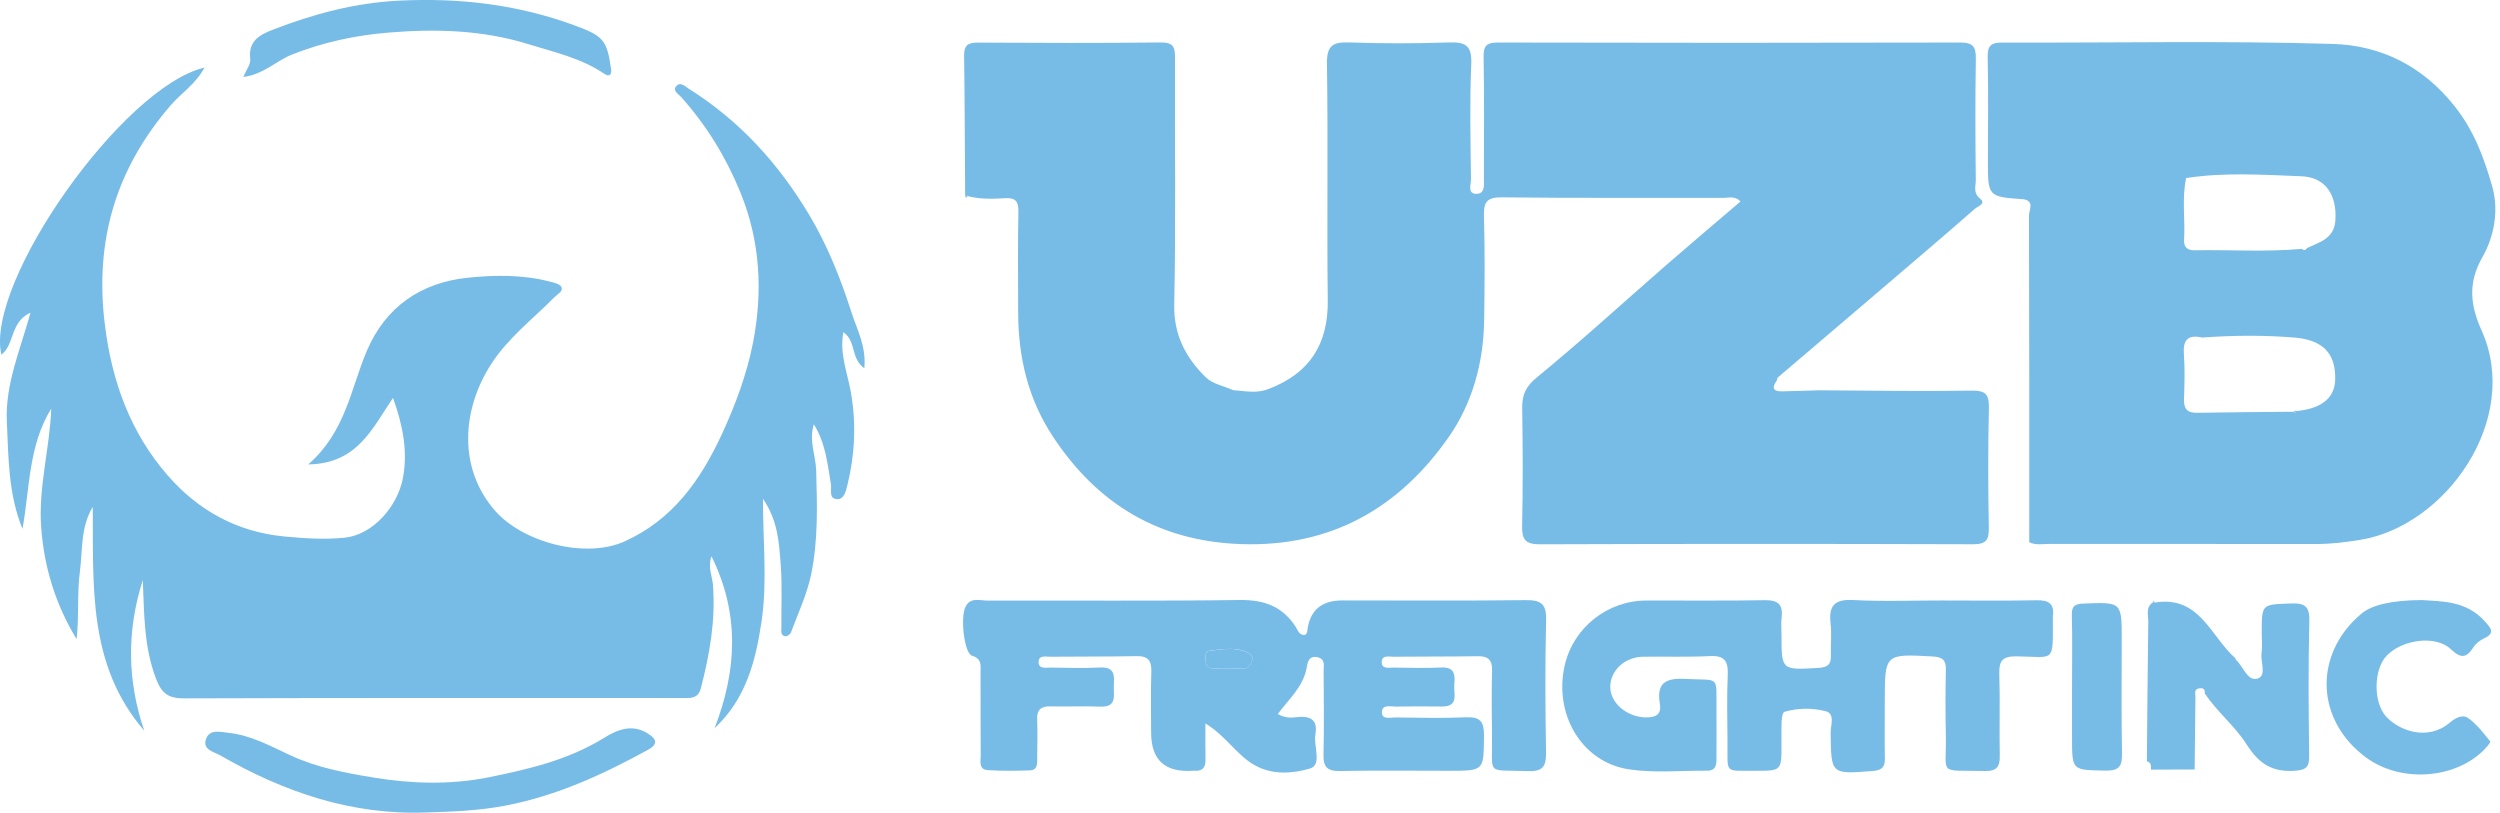 <svg width="286" height="93" viewBox="0 0 286 93" fill="none" xmlns="http://www.w3.org/2000/svg">
<g clip-path="url(#clip0_167_1235)">
<path d="M227.529 46.744C227.419 51.294 227.441 55.848 227.52 60.398C227.542 61.764 227.214 62.268 225.724 62.263C209.204 62.211 192.683 62.207 176.162 62.268C174.459 62.272 174.101 61.682 174.131 60.129C174.227 55.653 174.21 51.168 174.14 46.692C174.114 45.152 174.546 44.215 175.848 43.148C180.902 39.01 185.716 34.595 190.639 30.305C193.434 27.872 196.265 25.482 199.118 23.044C198.462 22.38 197.772 22.636 197.169 22.636C188.725 22.614 180.286 22.68 171.842 22.575C170.043 22.554 169.719 23.148 169.763 24.762C169.877 28.735 169.85 32.708 169.785 36.681C169.711 41.483 168.452 46.098 165.744 49.98C160.079 58.104 152.286 62.584 142.025 62.246C132.607 61.934 125.552 57.683 120.446 49.932C117.593 45.599 116.488 40.832 116.479 35.74C116.475 31.91 116.431 28.08 116.505 24.25C116.532 23.018 116.173 22.588 114.92 22.675C113.954 22.736 112.976 22.775 112.006 22.671C111.569 22.623 111.132 22.545 110.696 22.432L110.573 22.302L110.412 22.376C110.377 17.032 110.368 11.688 110.294 6.345C110.281 5.191 110.739 4.87 111.849 4.874C118.834 4.913 125.818 4.935 132.803 4.857C134.271 4.844 134.428 5.429 134.42 6.64C134.38 16.03 134.533 25.425 134.332 34.811C134.254 38.312 135.647 40.91 137.949 43.174C138.333 43.551 138.849 43.799 139.399 44.007C139.675 44.111 139.958 44.211 140.238 44.31C140.522 44.41 140.797 44.514 141.059 44.632C142.44 44.731 143.829 45.052 145.187 44.475C149.839 42.688 151.954 39.344 151.897 34.373C151.788 25.343 151.941 16.312 151.805 7.286C151.775 5.182 152.491 4.792 154.378 4.857C158.157 4.983 161.948 4.987 165.727 4.857C167.636 4.787 168.404 5.191 168.313 7.316C168.121 11.714 168.234 16.126 168.278 20.528C168.282 21.131 167.828 22.237 168.981 22.172C169.903 22.12 169.759 21.127 169.759 20.411C169.759 15.787 169.811 11.164 169.724 6.544C169.693 5.182 170.108 4.861 171.427 4.865C189.031 4.909 206.64 4.909 224.244 4.865C225.72 4.861 226.061 5.364 226.035 6.735C225.96 11.354 225.982 15.978 226.03 20.602C226.039 21.296 225.685 22.064 226.528 22.727C227.266 23.304 226.227 23.621 225.947 23.868C222.392 26.978 218.796 30.036 215.206 33.102C211.274 36.455 207.339 39.8 203.412 43.157C203.311 43.239 203.302 43.417 203.25 43.551C202.713 44.302 202.769 44.792 203.835 44.77C205.251 44.744 206.666 44.692 208.081 44.649C213.904 44.679 219.723 44.783 225.541 44.688C227.245 44.662 227.564 45.182 227.529 46.744Z" fill="#77BBE7"/>
<path d="M98.88 42.127C97.298 41.017 97.975 39.026 96.477 37.998C96.023 40.483 96.949 42.643 97.333 44.838C97.971 48.434 97.805 51.96 96.945 55.487C96.761 56.22 96.56 57.13 95.778 57.1C94.756 57.061 95.171 56.02 95.057 55.374C94.664 53.071 94.459 50.72 93.105 48.534C92.506 50.429 93.328 52.112 93.371 53.834C93.481 57.803 93.607 61.798 92.799 65.697C92.327 67.979 91.301 70.152 90.484 72.355C90.41 72.563 90.029 72.828 89.837 72.793C89.252 72.685 89.396 72.138 89.392 71.739C89.366 69.358 89.497 66.964 89.313 64.591C89.125 62.136 89.02 59.607 87.282 57.053C87.282 62.036 87.797 66.647 87.112 71.158C86.448 75.543 85.373 79.928 81.752 83.299C84.294 76.719 84.661 70.247 81.394 63.637C80.948 64.921 81.472 65.866 81.555 66.847C81.887 70.911 81.184 74.858 80.17 78.77C79.974 79.521 79.493 79.842 78.751 79.846C78.314 79.846 77.877 79.855 77.44 79.855C58.661 79.855 39.886 79.829 21.107 79.894C19.295 79.898 18.508 79.382 17.844 77.634C16.447 73.951 16.499 70.169 16.337 66.361C14.498 72.108 14.533 77.838 16.499 83.585C10.012 76.068 10.694 66.959 10.611 57.989C9.195 60.34 9.462 62.947 9.138 65.406C8.806 67.922 9.064 70.52 8.763 73.114C6.338 69.128 5.041 64.877 4.709 60.297C4.381 55.712 5.696 51.292 5.862 46.742C3.263 50.941 3.407 55.825 2.573 60.505C0.931 56.463 0.974 52.303 0.782 48.204C0.585 43.988 2.298 40.08 3.49 35.769C1.131 36.836 1.704 39.39 0.157 40.579C-1.747 32.355 14.031 9.926 23.388 7.735C22.409 9.596 20.727 10.65 19.504 12.073C13.253 19.321 10.82 27.523 11.986 37.065C12.786 43.632 14.905 49.488 19.216 54.424C22.667 58.375 27.083 60.848 32.491 61.368C34.797 61.59 37.034 61.746 39.393 61.516C42.639 61.199 45.46 57.976 46.089 54.719C46.662 51.739 46.129 48.755 44.958 45.515C42.56 49.072 40.869 53.036 35.261 53.131C39.55 49.397 40.118 44.469 41.974 40.119C44.119 35.096 48.173 32.294 53.611 31.761C56.7 31.453 59.845 31.418 62.907 32.216C63.383 32.342 64.06 32.489 64.222 32.828C64.462 33.335 63.785 33.634 63.44 33.986C60.972 36.489 58.141 38.631 56.197 41.641C52.864 46.79 52.358 53.483 56.591 58.38C59.771 62.058 66.952 63.953 71.434 61.945C76.982 59.455 80.153 54.905 82.582 49.67C84.145 46.291 85.46 42.748 86.155 39.156C87.264 33.413 86.998 27.644 84.709 22.032C83.058 17.976 80.834 14.372 77.947 11.123C77.624 10.763 76.951 10.399 77.327 9.904C77.803 9.279 78.323 9.856 78.812 10.164C84.609 13.808 89.051 18.701 92.55 24.539C94.669 28.082 96.15 31.826 97.412 35.747C98.063 37.764 99.111 39.603 98.88 42.127Z" fill="#77BBE7"/>
<path d="M283.992 29.407C285.373 26.987 285.879 24.007 285.106 21.318C284.184 18.116 283.075 15.024 280.843 12.196C277.165 7.537 272.373 5.195 266.882 5.026C254.301 4.644 241.699 4.918 229.11 4.87C227.799 4.866 227.354 5.182 227.389 6.553C227.485 10.526 227.419 14.503 227.419 18.477C227.419 22.45 227.419 22.515 231.482 22.792C232.796 23.018 232.111 24.037 232.115 24.64C232.159 37.106 232.146 49.572 232.146 62.033C232.906 62.402 233.718 62.22 234.509 62.224C244.696 62.237 254.887 62.233 265.078 62.233C266.733 62.233 268.354 62.025 270.005 61.76C279.821 60.173 288.457 47.95 283.896 37.813C282.581 34.889 282.319 32.339 283.992 29.407ZM267.14 43.565C267.14 43.608 267.135 43.651 267.131 43.69C267.127 43.742 267.122 43.794 267.113 43.846C267.07 44.219 266.969 44.562 266.816 44.87C266.79 44.931 266.764 44.987 266.729 45.039C266.694 45.104 266.655 45.165 266.615 45.226C266.528 45.36 266.428 45.486 266.323 45.599L266.257 45.664C266.113 45.811 265.956 45.941 265.785 46.059C265.729 46.102 265.672 46.141 265.611 46.176C265.51 46.241 265.41 46.297 265.301 46.349C265.209 46.397 265.113 46.445 265.012 46.488C265.004 46.492 264.999 46.497 264.99 46.497C264.872 46.549 264.746 46.596 264.619 46.635C264.444 46.7 264.261 46.752 264.069 46.8C263.946 46.831 263.82 46.861 263.689 46.883C263.545 46.913 263.4 46.939 263.248 46.961C263.217 46.965 263.191 46.969 263.16 46.974C262.994 46.995 262.824 47.013 262.649 47.03H262.645C262.64 47.056 262.64 47.082 262.636 47.104C262.614 47.234 262.584 47.329 262.435 47.104C258.748 47.139 255.057 47.156 251.37 47.225C250.248 47.247 249.815 46.805 249.85 45.694C249.907 43.972 249.964 42.237 249.837 40.524C249.71 38.867 250.309 38.251 251.929 38.615C255.516 38.355 259.102 38.329 262.684 38.633C266.318 39.006 267.179 41.005 267.148 43.365C267.148 43.434 267.144 43.499 267.14 43.565ZM267.166 25.239C267.017 27.299 265.37 27.698 263.933 28.375C263.767 28.622 263.571 28.7 263.326 28.47C259.233 28.847 255.127 28.557 251.03 28.631C250.243 28.644 249.811 28.266 249.859 27.455C250.003 25.108 249.588 22.745 250.086 20.411L249.964 20.368H250.09C254.472 19.691 258.892 19.999 263.274 20.164C266.109 20.272 267.367 22.389 267.166 25.239Z" fill="#77BBE7"/>
<path d="M174.498 68.655C167.513 68.742 160.528 68.689 153.548 68.689C151.102 68.689 149.765 69.9 149.538 72.32C149.525 72.433 149.385 72.532 149.298 72.645C148.629 72.706 148.476 72.099 148.236 71.726C146.725 69.371 144.615 68.603 141.81 68.642C132.213 68.772 122.608 68.681 113.006 68.711C112.076 68.711 110.879 68.243 110.381 69.596C109.879 70.967 110.346 74.753 111.202 75.014C112.334 75.361 112.176 76.102 112.176 76.87C112.189 80.049 112.168 83.224 112.194 86.404C112.198 87.072 111.927 88.035 113.006 88.104C114.601 88.208 116.208 88.186 117.803 88.13C118.751 88.1 118.65 87.302 118.654 86.664C118.672 85.22 118.707 83.775 118.65 82.331C118.606 81.207 119.061 80.778 120.188 80.808C122.079 80.861 123.975 80.756 125.862 80.839C127.823 80.921 127.378 79.568 127.421 78.479C127.465 77.377 127.609 76.267 125.858 76.362C123.971 76.462 122.075 76.397 120.183 76.371C119.65 76.362 118.82 76.579 118.816 75.747C118.816 74.905 119.655 75.135 120.179 75.131C123.451 75.096 126.727 75.131 129.999 75.061C131.357 75.031 131.755 75.586 131.711 76.87C131.632 79.177 131.689 81.494 131.689 83.801C131.689 86.933 133.269 88.39 136.429 88.174C136.503 88.169 136.577 88.165 136.647 88.174C137.599 88.247 137.931 87.761 137.91 86.868C137.879 85.614 137.901 84.361 137.901 82.76C140.312 84.252 141.487 86.382 143.523 87.531C145.589 88.698 147.904 88.49 149.852 87.922C151.285 87.501 150.246 85.358 150.481 84.005C150.748 82.5 150.075 81.893 148.542 82.027C147.852 82.088 147.1 82.227 146.179 81.68C147.454 79.976 149.014 78.622 149.455 76.54C149.577 75.963 149.608 74.936 150.735 75.191C151.661 75.4 151.416 76.193 151.421 76.792C151.442 79.971 151.486 83.151 151.407 86.326C151.377 87.722 151.818 88.23 153.273 88.204C157.414 88.126 161.564 88.178 165.709 88.178C169.855 88.178 169.715 88.174 169.767 84.183C169.789 82.604 169.387 81.98 167.701 82.058C165.019 82.183 162.319 82.11 159.629 82.075C159.052 82.066 158.052 82.387 158.091 81.433C158.126 80.548 159.104 80.847 159.703 80.835C161.45 80.8 163.193 80.804 164.94 80.826C166.937 80.847 166.281 79.364 166.369 78.34C166.46 77.299 166.491 76.289 164.892 76.362C163.079 76.449 161.254 76.402 159.436 76.371C158.908 76.362 158.078 76.592 158.069 75.755C158.065 74.901 158.903 75.135 159.428 75.131C162.625 75.096 165.827 75.126 169.029 75.07C170.23 75.048 170.724 75.473 170.693 76.705C170.632 79.16 170.645 81.615 170.685 84.07C170.768 88.815 169.872 88.035 174.826 88.213C176.538 88.273 176.892 87.627 176.866 86.079C176.783 81.025 176.752 75.963 176.874 70.91C176.922 69.032 176.241 68.633 174.498 68.655ZM143.213 75.66C143.042 76.068 142.846 76.454 142.326 76.462C142.051 76.467 141.771 76.471 141.496 76.471C141.125 76.471 140.758 76.467 140.386 76.467H139.84C139.447 76.471 139.054 76.48 138.661 76.458C138.132 76.428 137.931 76.072 137.927 75.586C137.918 75.165 137.827 74.532 138.29 74.467C139.762 74.259 141.278 73.994 142.715 74.632C143.055 74.784 143.44 75.126 143.213 75.66Z" fill="#77BBE7"/>
<path d="M234.845 70.726C234.845 75.953 235.146 75.137 230.651 75.085C229.074 75.068 228.677 75.619 228.72 77.089C228.821 80.195 228.707 83.305 228.773 86.41C228.799 87.66 228.48 88.237 227.078 88.202C221.565 88.072 222.714 88.822 222.605 83.986C222.548 81.526 222.552 79.071 222.609 76.616C222.635 75.484 222.194 75.155 221.08 75.098C215.62 74.803 215.62 74.773 215.62 80.269C215.62 82.437 215.589 84.606 215.629 86.77C215.651 87.777 215.266 88.119 214.24 88.202C209.452 88.575 209.483 88.605 209.426 83.851C209.413 82.993 209.972 81.648 208.854 81.362C207.351 80.971 205.695 80.98 204.14 81.431C203.952 81.487 203.839 82.051 203.826 82.385C203.782 83.322 203.804 84.263 203.804 85.205C203.804 88.18 203.804 88.193 200.715 88.176C197.234 88.15 197.649 88.57 197.627 84.996C197.61 82.398 197.54 79.791 197.653 77.198C197.719 75.632 197.3 74.968 195.605 75.055C193.067 75.185 190.516 75.098 187.969 75.129C185.85 75.155 184.173 76.742 184.212 78.646C184.247 80.459 186.152 82.025 188.222 82.069C189.397 82.095 190.105 81.774 189.887 80.503C189.493 78.174 190.503 77.549 192.752 77.666C196.845 77.887 196.325 77.141 196.365 81.253C196.387 83.058 196.365 84.866 196.365 86.671C196.369 87.43 196.347 88.176 195.286 88.167C192.302 88.141 189.271 88.453 186.348 88.011C180.945 87.2 177.717 81.687 179.01 76.092C179.997 71.806 183.88 68.713 188.332 68.701C192.844 68.683 197.356 68.748 201.864 68.662C203.406 68.635 203.996 69.147 203.817 70.648C203.738 71.29 203.804 71.949 203.804 72.6C203.804 76.695 203.804 76.66 208.028 76.408C209.041 76.347 209.487 76.048 209.452 75.025C209.413 73.797 209.561 72.552 209.421 71.342C209.186 69.312 209.841 68.527 212.016 68.644C213.886 68.748 215.764 68.748 217.638 68.731C219.11 68.718 220.582 68.696 222.054 68.696C225.693 68.696 229.332 68.744 232.971 68.67C234.373 68.64 235.046 69.065 234.845 70.514C234.831 70.583 234.845 70.657 234.845 70.726Z" fill="#77BBE7"/>
<path d="M264.19 71.1C264.055 76.219 264.103 81.341 264.169 86.459C264.186 87.752 263.845 88.086 262.487 88.177C259.888 88.35 258.381 87.314 257.013 85.162C255.681 83.059 253.628 81.432 252.221 79.328C252.274 78.882 252.086 78.674 251.619 78.739C250.955 78.83 251.16 79.346 251.156 79.723C251.116 82.49 251.094 85.262 251.068 88.029C249.408 88.029 247.744 88.038 246.08 88.047C246.062 87.661 246.145 87.223 245.604 87.097C245.652 81.766 245.687 76.431 245.765 71.1C245.774 70.354 245.442 69.482 246.285 68.914L246.372 69.001L246.482 68.936C251.636 68.073 252.89 72.805 255.712 75.29C255.76 75.329 255.742 75.442 255.79 75.485C256.629 76.227 257.083 77.945 258.232 77.637C259.355 77.329 258.59 75.759 258.721 74.757C258.826 73.976 258.743 73.174 258.743 72.38C258.743 69.07 258.748 69.161 262.041 69.04C263.684 68.975 264.234 69.348 264.19 71.1Z" fill="#77BBE7"/>
<path d="M284.886 84.832C284.956 84.923 284.384 85.582 284.039 85.912C280.662 89.16 274.595 89.512 270.733 86.697C264.884 82.433 264.613 74.86 270.144 70.206C271.31 69.225 273.564 68.661 277.085 68.648C279.229 68.809 282.143 68.679 284.283 71.103C284.939 71.845 285.498 72.405 284.187 73.025C283.724 73.242 283.248 73.602 282.977 74.023C282.169 75.272 281.558 75.389 280.37 74.261C278.648 72.626 274.822 73.151 273.04 75.003C271.528 76.573 271.476 80.351 272.978 81.982C274.437 83.574 277.709 84.827 280.247 82.676C280.942 82.086 281.75 81.704 282.383 82.164C283.357 82.871 284.126 83.877 284.886 84.832Z" fill="#77BBE7"/>
<path d="M74.143 85.769C68.98 88.597 63.72 91.03 57.823 92.162C54.796 92.739 51.83 92.852 48.816 92.943C40.232 93.281 32.483 90.609 25.188 86.411C24.498 86.012 23.109 85.778 23.581 84.511C24.009 83.375 25.223 83.743 26.097 83.83C28.652 84.086 30.91 85.335 33.164 86.385C36.218 87.812 39.455 88.41 42.683 88.944C47.047 89.664 51.485 89.807 55.862 88.931C60.457 88.007 65.013 86.94 69.076 84.429C70.635 83.461 72.326 82.78 74.117 83.917C74.99 84.468 75.423 85.066 74.143 85.769Z" fill="#77BBE7"/>
<path d="M69.086 8.412C66.465 6.638 63.425 5.979 60.472 5.059C55.187 3.411 49.779 3.281 44.353 3.736C40.627 4.048 36.971 4.833 33.45 6.221C31.598 6.95 30.139 8.525 27.837 8.802C28.182 7.969 28.698 7.341 28.628 6.785C28.379 4.721 29.619 4.014 31.248 3.385C35.909 1.58 40.653 0.318 45.69 0.071C52.579 -0.267 59.258 0.518 65.731 2.908C69.012 4.113 69.423 4.565 69.899 7.831C70.008 8.581 69.724 8.841 69.086 8.412Z" fill="#77BBE7"/>
<path d="M240.865 88.158C237.047 88.08 237.042 88.171 237.042 84.45V78.39C237.042 75.723 237.09 73.055 237.02 70.388C236.994 69.347 237.326 69.086 238.362 69.047C242.725 68.878 242.725 68.839 242.725 73.194C242.725 77.549 242.677 81.847 242.756 86.172C242.782 87.603 242.485 88.189 240.865 88.158Z" fill="#77BBE7"/>
<path d="M110.694 22.43C110.624 22.547 110.567 22.599 110.528 22.599C110.515 22.599 110.502 22.594 110.489 22.581C110.453 22.551 110.432 22.477 110.41 22.373L110.572 22.3L110.694 22.43Z" fill="#77BBE7"/>
<path d="M246.483 68.935L246.373 69L246.286 68.913C246.382 68.67 246.439 68.74 246.483 68.935Z" fill="#77BBE7"/>
<path d="M250.091 20.373L250.087 20.412L249.962 20.368L250.091 20.373Z" fill="#77BBE7"/>
<path d="M262.435 47.104L262.51 46.974L262.65 47.026C262.624 47.182 262.615 47.373 262.439 47.099L262.435 47.104Z" fill="#77BBE7"/>
<path d="M140.385 76.469C139.809 76.469 139.232 76.491 138.66 76.461C138.131 76.435 137.935 76.075 137.926 75.593C137.921 75.172 137.83 74.539 138.288 74.474C139.76 74.266 141.276 74.001 142.713 74.639C143.054 74.791 143.439 75.138 143.216 75.667C143.045 76.075 142.849 76.461 142.329 76.469C141.683 76.482 141.036 76.469 140.39 76.469H140.385Z" fill="#77BBE7"/>
</g>
<defs>
<clipPath id="clip0_167_1235">
<rect width="285.469" height="92.974" fill="white"/>
</clipPath>
</defs>
</svg>
